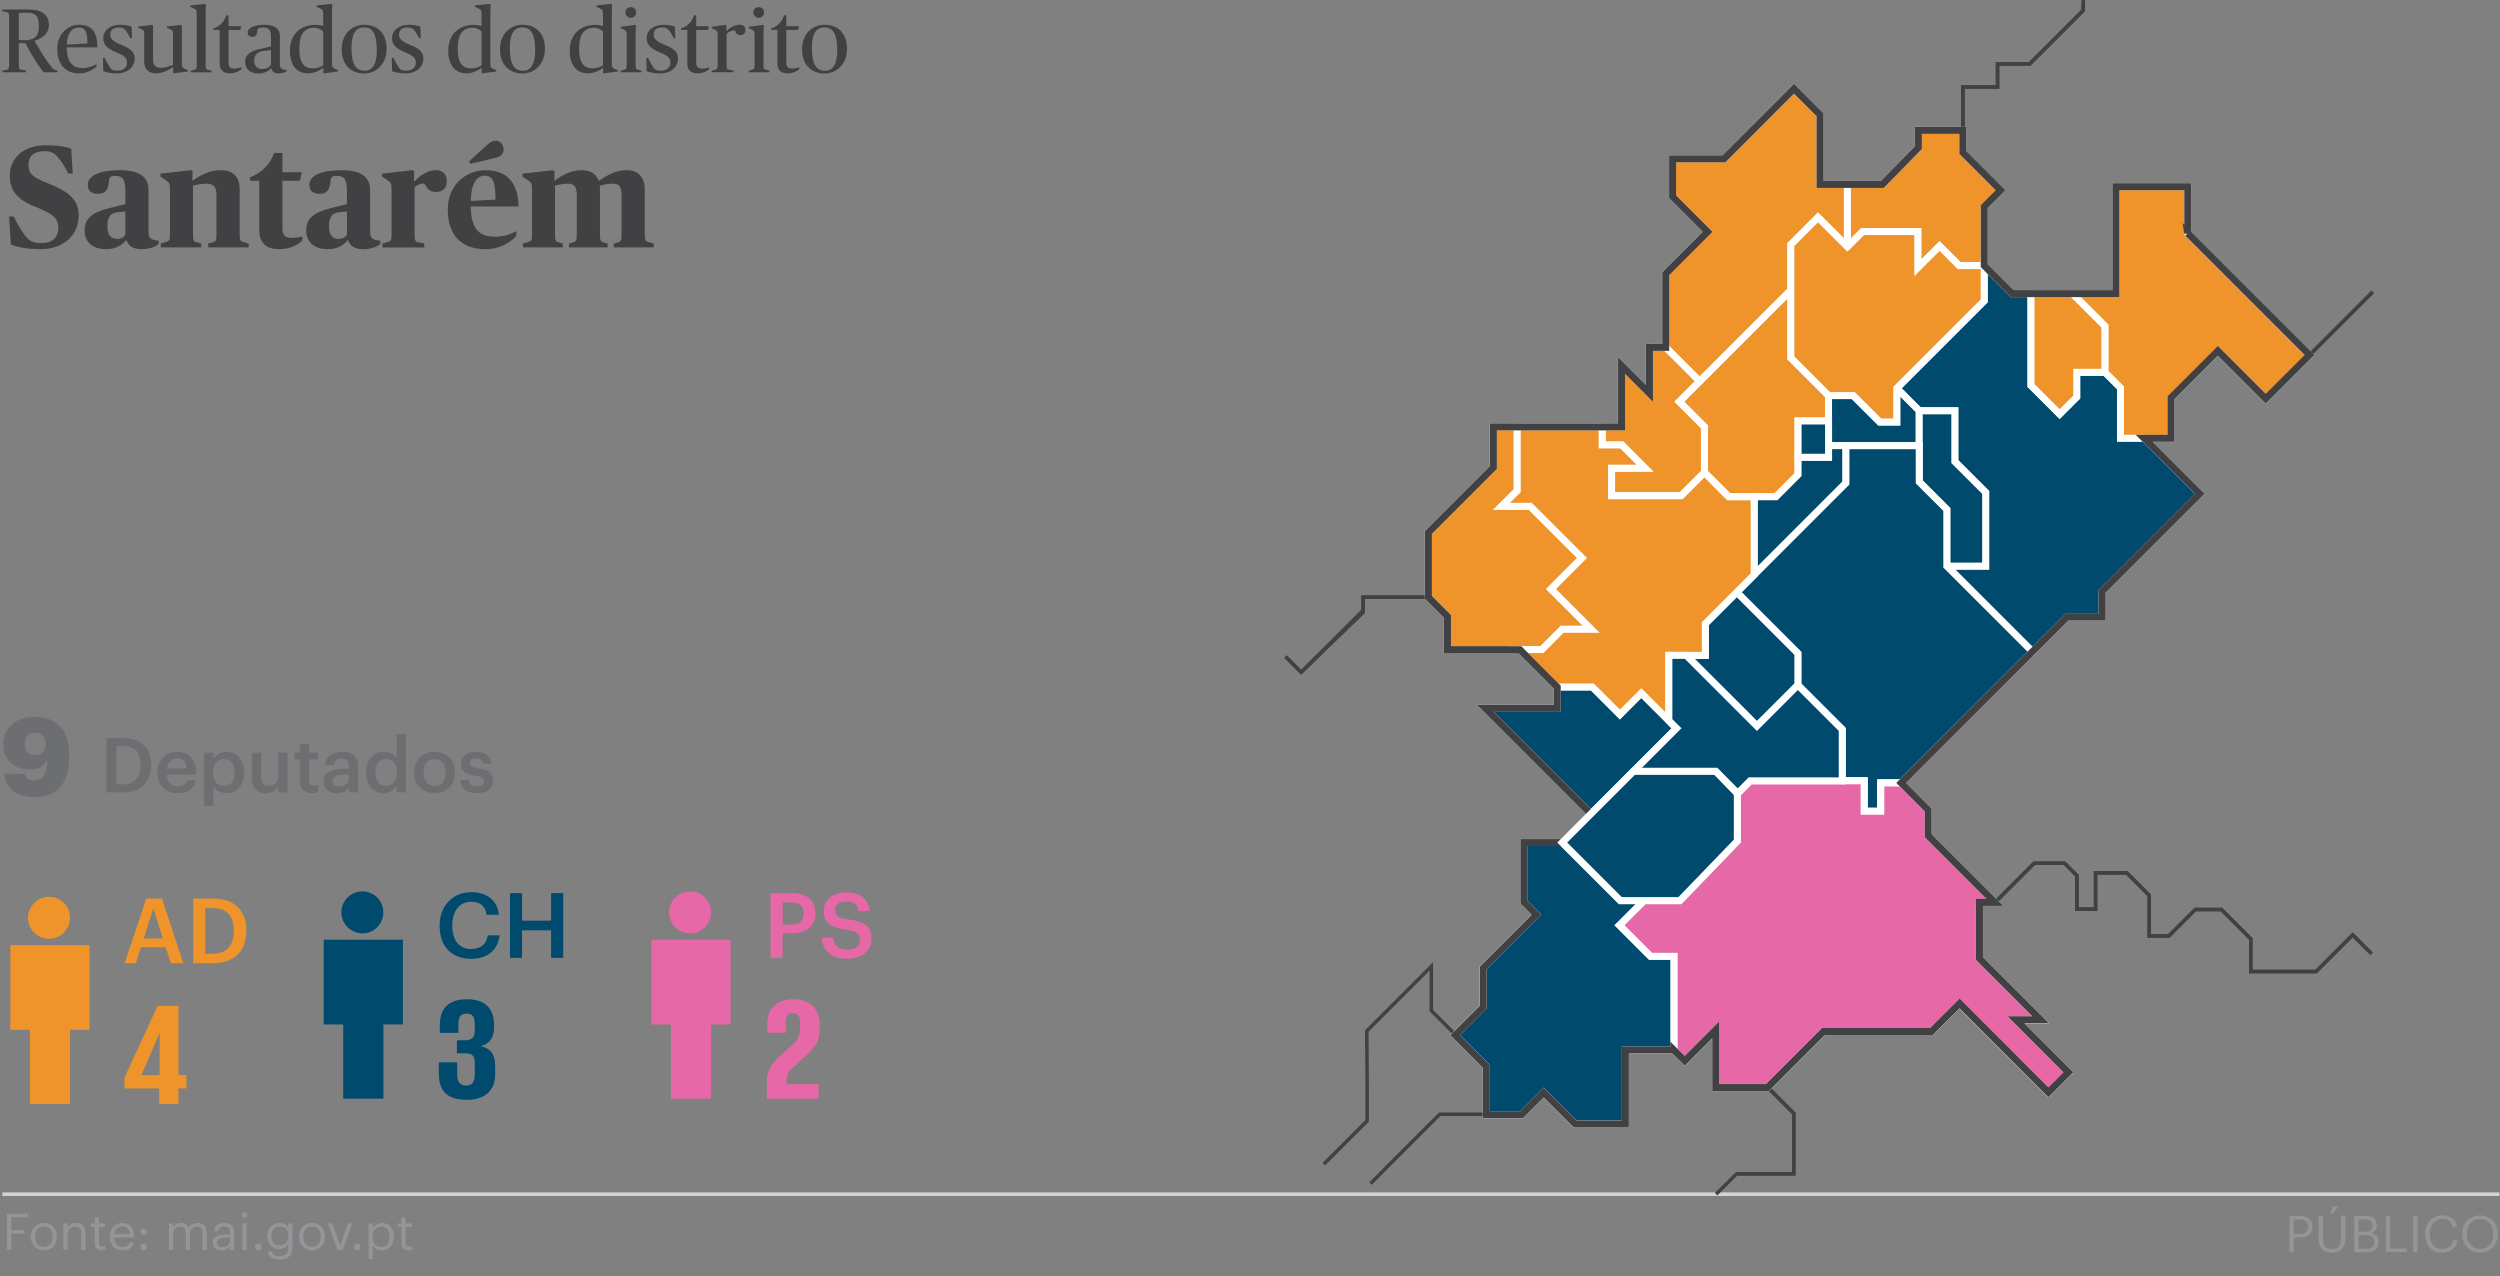 <?xml version="1.0" encoding="UTF-8"?><svg id="vip" xmlns="http://www.w3.org/2000/svg" width="690" height="352.18" viewBox="0 0 690 352.18"><rect x="0" y="0" width="690" height="352.18" fill="#808080" stroke="none"/><defs><style>.cls-1,.cls-2{fill:#004a6e;}.cls-3,.cls-4,.cls-5,.cls-6,.cls-2{stroke-width:1.93px;}.cls-3,.cls-7,.cls-8{fill:none;}.cls-3,.cls-8{stroke:#414042;}.cls-4,.cls-5,.cls-7,.cls-6,.cls-2{stroke-miterlimit:10;}.cls-4,.cls-5,.cls-6,.cls-2{stroke:#fff;}.cls-4,.cls-5,.cls-9{fill:#e768a7;}.cls-5{stroke-linecap:round;}.cls-7{stroke:#d1d3d4;}.cls-6,.cls-10{fill:#ef932b;}.cls-11{fill:#939598;}.cls-8{stroke-width:.97px;}.cls-12{fill:#6d6e71;}.cls-13{fill:#414042;}</style></defs><path class="cls-13" d="M.63,19.51l1.12-.22c.57-.1.77-.25.77-1.5V4.81c0-1.25-.2-1.37-.77-1.5l-1.12-.23v-.45h7.15c3.95,0,5.72,1.5,5.72,4.4,0,1.85-1.37,3.45-3.97,4.22v.08c1.32,2.32,3.32,5.55,4.77,7.32.27.35.55.58,1.02.7l.52.15v.45h-3.85c-1.82-2.4-3.65-5.37-4.97-8.05h-1.82v5.87c0,1.25.1,1.38.77,1.5l1.17.22v.45H.63v-.45ZM10.72,7.29c0-3.05-1.02-3.8-3.27-3.8-1.07,0-1.82.08-2.25.17v7.35s.72.1,1.42.1c2.9,0,4.1-1.1,4.1-3.82Z"/><path class="cls-13" d="M15.8,13.46c0-4,2.82-6.62,6.07-6.62s5,1.7,5,6.22h-8.47c.02,4.12,1.75,5.72,4.27,5.72,1.87,0,3.02-.6,3.95-1.05v.7c-.67.55-2.4,1.82-4.75,1.82-4.07,0-6.07-2.75-6.07-6.8ZM18.4,12.31l5.72-.3c0-3-.48-4.42-2.35-4.42s-3.2,1.47-3.37,4.72Z"/><path class="cls-13" d="M28.5,19.66l-.08-3.67h.5c.4.97.8,1.6,1.3,2.4.52.85.95,1.12,2.25,1.12,1.5,0,2.6-.85,2.6-2.22s-.92-2.02-2.95-2.85c-2.12-.85-3.62-1.9-3.62-3.85,0-2.32,2.05-3.75,4.62-3.75,1.35,0,2.35.2,3.2.53l.1,3.17h-.45c-.4-.85-.77-1.47-1.25-2.1-.6-.75-1.15-.85-1.9-.85-1.62,0-2.4.72-2.4,1.95,0,1.12.88,1.97,2.92,2.77,2.32.9,3.82,1.88,3.82,3.8,0,2.35-1.87,4.15-4.95,4.15-1.4,0-2.72-.25-3.72-.6Z"/><path class="cls-13" d="M39.8,16.98v-7.65c0-.92-.1-.95-.65-1.2l-1-.45v-.37l3.85-.43.25.2v9.4c0,1.45.65,2.25,2.12,2.25,1.2,0,2.47-.47,3.37-.8v-8.6c0-.92-.08-.95-.65-1.2l-1-.45v-.37l3.85-.43.25.2v10.32c0,1.12.15,1.28.73,1.55l.92.42v.35l-3.9.52-.18-.15.05-1.55h-.1c-1.3.88-2.9,1.7-4.6,1.7-2.07,0-3.32-1.15-3.32-3.27Z"/><path class="cls-13" d="M52.65,19.53l1-.28c.48-.12.65-.32.65-1.3V3.71c0-1-.17-1.05-.72-1.32l-1.05-.5v-.4l4.15-.4.17.15s-.1,1.3-.1,2.97v13.75c0,1.05.15,1.17.65,1.3l1,.28v.42h-5.75v-.42Z"/><path class="cls-13" d="M60.62,17.63v-9.37h-1.72v-.42c1.67-.52,2.9-1.7,3.57-3.6h.6v3h3.5l-.25,1.02h-3.25v9.12c0,1.07.52,1.55,1.65,1.55.72,0,1.45-.18,1.95-.33v.5c-.45.35-1.57,1.15-3.22,1.15-1.55,0-2.82-.72-2.82-2.62Z"/><path class="cls-13" d="M67.65,16.96c0-2.05,1.95-2.92,3.57-3.3l3.57-.85v-2.57c0-1.67-.25-2.65-2.32-2.65-1.07,0-1.37.25-1.47.97-.12.9-.25,1.62-1.32,1.62-.95,0-1.32-.6-1.32-1.22,0-1.55,2.57-2.12,4.62-2.12,2.95,0,4.27,1.1,4.27,3.25v7.7c0,.65.17,1.05.65,1.3.27.15.67.2,1.2.23v.37c-.38.28-1.3.58-2.15.58-1.25,0-1.9-.62-2.05-1.45h-.12c-.6.82-1.97,1.47-3.4,1.47-2.3,0-3.72-1.17-3.72-3.32ZM74.8,17.88v-4.05l-1.9.2c-1.62.17-2.75.85-2.75,2.72,0,1.45.85,2.3,2.27,2.3,1.17,0,2.02-.55,2.37-1.17Z"/><path class="cls-13" d="M80.02,13.98c0-4.87,3.37-7.12,6.92-7.12,1.02,0,1.77.15,2.27.3,0,0-.02-1-.02-1.9v-1.55c0-1-.18-1.05-.73-1.32l-1.05-.5v-.4l4.12-.4.18.15s-.08,1.05-.08,2.97v13.2c0,1.12.15,1.28.73,1.55l.92.42v.35l-3.9.52-.17-.15.05-1.33h-.1c-1.05.8-2.6,1.47-4.22,1.47-2.37,0-4.92-1.52-4.92-6.27ZM89.2,18.06v-9.35c-.55-.53-1.3-1.05-2.42-1.05-2.57,0-4.17,1.55-4.17,5.82,0,3.8,1.32,5.4,3.7,5.4,1.5,0,2.32-.55,2.9-.82Z"/><path class="cls-13" d="M94.3,13.58c0-4.37,3-6.75,6.2-6.75,3.5,0,6.2,2.17,6.2,6.6s-3,6.85-6.2,6.85c-3.5,0-6.2-2.27-6.2-6.7ZM104,13.78c0-4.47-1.17-6.2-3.57-6.2-2.22,0-3.42,1.67-3.42,5.65,0,4.47,1.2,6.3,3.6,6.3,2.22,0,3.4-1.77,3.4-5.75Z"/><path class="cls-13" d="M108.2,19.66l-.08-3.67h.5c.4.97.8,1.6,1.3,2.4.52.85.95,1.12,2.25,1.12,1.5,0,2.6-.85,2.6-2.22s-.92-2.02-2.95-2.85c-2.12-.85-3.62-1.9-3.62-3.85,0-2.32,2.05-3.75,4.62-3.75,1.35,0,2.35.2,3.2.53l.1,3.17h-.45c-.4-.85-.77-1.47-1.25-2.1-.6-.75-1.15-.85-1.9-.85-1.62,0-2.4.72-2.4,1.95,0,1.12.88,1.97,2.92,2.77,2.32.9,3.82,1.88,3.82,3.8,0,2.35-1.87,4.15-4.95,4.15-1.4,0-2.72-.25-3.72-.6Z"/><path class="cls-13" d="M123.72,13.98c0-4.87,3.37-7.12,6.92-7.12,1.02,0,1.77.15,2.27.3,0,0-.02-1-.02-1.9v-1.55c0-1-.18-1.05-.73-1.32l-1.05-.5v-.4l4.12-.4.18.15s-.08,1.05-.08,2.97v13.2c0,1.12.15,1.28.73,1.55l.92.42v.35l-3.9.52-.17-.15.05-1.33h-.1c-1.05.8-2.6,1.47-4.22,1.47-2.37,0-4.92-1.52-4.92-6.27ZM132.9,18.06v-9.35c-.55-.53-1.3-1.05-2.42-1.05-2.57,0-4.17,1.55-4.17,5.82,0,3.8,1.32,5.4,3.7,5.4,1.5,0,2.32-.55,2.9-.82Z"/><path class="cls-13" d="M138,13.58c0-4.37,3-6.75,6.2-6.75,3.5,0,6.2,2.17,6.2,6.6s-3,6.85-6.2,6.85c-3.5,0-6.2-2.27-6.2-6.7ZM147.7,13.78c0-4.47-1.17-6.2-3.57-6.2-2.22,0-3.42,1.67-3.42,5.65,0,4.47,1.2,6.3,3.6,6.3,2.22,0,3.4-1.77,3.4-5.75Z"/><path class="cls-13" d="M157.25,13.98c0-4.87,3.37-7.12,6.92-7.12,1.02,0,1.77.15,2.27.3,0,0-.02-1-.02-1.9v-1.55c0-1-.18-1.05-.73-1.32l-1.05-.5v-.4l4.12-.4.18.15s-.08,1.05-.08,2.97v13.2c0,1.12.15,1.28.73,1.55l.92.42v.35l-3.9.52-.17-.15.05-1.33h-.1c-1.05.8-2.6,1.47-4.22,1.47-2.37,0-4.92-1.52-4.92-6.27ZM166.42,18.06v-9.35c-.55-.53-1.3-1.05-2.42-1.05-2.57,0-4.17,1.55-4.17,5.82,0,3.8,1.32,5.4,3.7,5.4,1.5,0,2.32-.55,2.9-.82Z"/><path class="cls-13" d="M171.32,19.53l1-.28c.48-.12.65-.32.65-1.3v-8.37c0-1-.12-1.05-.72-1.35l-.92-.48v-.35l4.02-.53.17.1s-.1,1.07-.1,2.35v8.62c0,1.05.15,1.17.65,1.3l1,.28v.42h-5.75v-.42ZM172.6,3.44c0-.8.67-1.47,1.5-1.47s1.5.67,1.5,1.47-.67,1.47-1.5,1.47-1.5-.7-1.5-1.47Z"/><path class="cls-13" d="M178.47,19.66l-.08-3.67h.5c.4.97.8,1.6,1.3,2.4.52.85.95,1.12,2.25,1.12,1.5,0,2.6-.85,2.6-2.22s-.92-2.02-2.95-2.85c-2.12-.85-3.62-1.9-3.62-3.85,0-2.32,2.05-3.75,4.62-3.75,1.35,0,2.35.2,3.2.53l.1,3.17h-.45c-.4-.85-.77-1.47-1.25-2.1-.6-.75-1.15-.85-1.9-.85-1.62,0-2.4.72-2.4,1.95,0,1.12.88,1.97,2.92,2.77,2.32.9,3.82,1.88,3.82,3.8,0,2.35-1.87,4.15-4.95,4.15-1.4,0-2.72-.25-3.72-.6Z"/><path class="cls-13" d="M189.7,17.63v-9.37h-1.72v-.42c1.67-.52,2.9-1.7,3.57-3.6h.6v3h3.5l-.25,1.02h-3.25v9.12c0,1.07.52,1.55,1.65,1.55.72,0,1.45-.18,1.95-.33v.5c-.45.35-1.57,1.15-3.22,1.15-1.55,0-2.82-.72-2.82-2.62Z"/><path class="cls-13" d="M196.42,19.53l1-.28c.48-.12.65-.32.65-1.3v-8.37c0-1-.12-1.05-.72-1.35l-.92-.48v-.35l3.9-.53.17.15-.05,1.5h.1c.87-.88,2.32-1.7,3.55-1.7,1.02,0,1.62.53,1.62,1.47s-.6,1.42-1.32,1.42c-.9,0-1.17-.42-1.38-.95-.12-.35-.2-.42-.42-.42-.5,0-1.62.52-2.07,1.02v8.57c0,1.05.15,1.2.65,1.3l1.25.28v.42h-6v-.42Z"/><path class="cls-13" d="M206.62,19.53l1-.28c.48-.12.65-.32.65-1.3v-8.37c0-1-.12-1.05-.72-1.35l-.92-.48v-.35l4.02-.53.17.1s-.1,1.07-.1,2.35v8.62c0,1.05.15,1.17.65,1.3l1,.28v.42h-5.75v-.42ZM207.9,3.44c0-.8.67-1.47,1.5-1.47s1.5.67,1.5,1.47-.67,1.47-1.5,1.47-1.5-.7-1.5-1.47Z"/><path class="cls-13" d="M214.57,17.63v-9.37h-1.72v-.42c1.67-.52,2.9-1.7,3.57-3.6h.6v3h3.5l-.25,1.02h-3.25v9.12c0,1.07.52,1.55,1.65,1.55.72,0,1.45-.18,1.95-.33v.5c-.45.35-1.57,1.15-3.22,1.15-1.55,0-2.82-.72-2.82-2.62Z"/><path class="cls-13" d="M221.37,13.58c0-4.37,3-6.75,6.2-6.75,3.5,0,6.2,2.17,6.2,6.6s-3,6.85-6.2,6.85c-3.5,0-6.2-2.27-6.2-6.7ZM231.07,13.78c0-4.47-1.17-6.2-3.57-6.2-2.22,0-3.42,1.67-3.42,5.65,0,4.47,1.2,6.3,3.6,6.3,2.22,0,3.4-1.77,3.4-5.75Z"/><line class="cls-7" x1=".65" y1="329.6" x2="689.85" y2="329.6"/><path class="cls-11" d="M1.91,334.97h5.86v1H3.13v3.54h3.61v.99h-3.61v4.48h-1.22v-10.02Z"/><path class="cls-11" d="M8.5,341.39v-.11c0-2.2,1.53-3.74,3.6-3.74s3.6,1.53,3.6,3.73v.11c0,2.21-1.53,3.74-3.61,3.74s-3.59-1.58-3.59-3.73ZM14.5,341.39v-.1c0-1.69-.94-2.79-2.4-2.79s-2.4,1.09-2.4,2.77v.11c0,1.67.91,2.76,2.4,2.76s2.4-1.11,2.4-2.76Z"/><path class="cls-11" d="M17.5,337.66h1.16v1.16c.34-.69,1.15-1.29,2.35-1.29,1.51,0,2.58.83,2.58,2.96v4.5h-1.16v-4.58c0-1.29-.55-1.86-1.72-1.86-1.08,0-2.05.69-2.05,2v4.44h-1.16v-7.33Z"/><path class="cls-11" d="M26.13,343.15v-4.51h-1.05v-.98h1.05v-1.67h1.16v1.67h1.71v.98h-1.71v4.4c0,.71.32,1.06.91,1.06.36,0,.64-.06.9-.15v.98c-.24.08-.52.15-.99.15-1.33,0-1.98-.78-1.98-1.93Z"/><path class="cls-11" d="M30.3,341.4v-.11c0-2.21,1.42-3.75,3.43-3.75,1.69,0,3.29,1.02,3.29,3.64v.38h-5.52c.06,1.67.85,2.59,2.35,2.59,1.13,0,1.79-.42,1.95-1.27h1.16c-.25,1.47-1.47,2.24-3.12,2.24-2.07,0-3.54-1.46-3.54-3.71ZM35.83,340.62c-.11-1.51-.9-2.12-2.1-2.12s-1.99.81-2.19,2.12h4.29Z"/><path class="cls-11" d="M38.77,340c0-.5.41-.9.9-.9s.9.39.9.9-.41.9-.9.9-.9-.39-.9-.9ZM38.77,344.16c0-.5.41-.9.9-.9s.9.39.9.9-.41.9-.9.9-.9-.39-.9-.9Z"/><path class="cls-11" d="M46.6,337.66h1.16v1.12c.34-.69,1.13-1.25,2.19-1.25.94,0,1.76.39,2.14,1.37.5-.95,1.6-1.37,2.51-1.37,1.32,0,2.47.78,2.47,2.91v4.54h-1.16v-4.62c0-1.29-.55-1.82-1.55-1.82-.95,0-1.93.64-1.93,1.96v4.48h-1.16v-4.62c0-1.29-.55-1.82-1.55-1.82-.95,0-1.93.64-1.93,1.96v4.48h-1.16v-7.33Z"/><path class="cls-11" d="M58.73,342.96c0-1.69,1.79-2.27,3.67-2.27h1.05v-.53c0-1.16-.45-1.65-1.57-1.65-1.01,0-1.57.42-1.68,1.32h-1.16c.15-1.67,1.48-2.28,2.9-2.28s2.67.57,2.67,2.62v4.83h-1.16v-.92c-.55.69-1.21,1.05-2.28,1.05-1.36,0-2.44-.66-2.44-2.16ZM63.45,342.43v-.91h-1.01c-1.47,0-2.55.36-2.55,1.44,0,.76.36,1.23,1.39,1.23,1.23,0,2.17-.63,2.17-1.76Z"/><path class="cls-11" d="M66.71,335.37c0-.42.35-.77.77-.77s.77.35.77.77-.35.77-.77.77-.77-.35-.77-.77ZM66.92,337.66h1.16v7.33h-1.16v-7.33Z"/><path class="cls-11" d="M70.37,344.16c0-.5.41-.9.9-.9s.9.39.9.9-.41.9-.9.9-.9-.39-.9-.9Z"/><path class="cls-11" d="M73.88,345.41h1.19c.17.84.87,1.28,2.12,1.28,1.44,0,2.35-.69,2.35-2.26v-1.06c-.42.71-1.42,1.39-2.48,1.39-1.92,0-3.33-1.46-3.33-3.47v-.1c0-1.99,1.4-3.64,3.42-3.64,1.22,0,1.98.59,2.4,1.3v-1.18h1.16v6.84c-.01,2.13-1.46,3.17-3.5,3.17-2.17,0-3.12-1.02-3.32-2.26ZM79.58,341.19v-.1c0-1.64-.9-2.59-2.33-2.59s-2.33,1.08-2.33,2.62v.11c0,1.6,1.02,2.55,2.25,2.55,1.36,0,2.4-.95,2.4-2.59Z"/><path class="cls-11" d="M82.51,341.39v-.11c0-2.2,1.53-3.74,3.6-3.74s3.6,1.53,3.6,3.73v.11c0,2.21-1.53,3.74-3.61,3.74s-3.59-1.58-3.59-3.73ZM88.5,341.39v-.1c0-1.69-.94-2.79-2.4-2.79s-2.4,1.09-2.4,2.77v.11c0,1.67.91,2.76,2.4,2.76s2.4-1.11,2.4-2.76Z"/><path class="cls-11" d="M90.47,337.66h1.26l2.17,6.15,2.14-6.15h1.21l-2.63,7.33h-1.48l-2.66-7.33Z"/><path class="cls-11" d="M97.69,344.16c0-.5.41-.9.9-.9s.9.39.9.9-.41.9-.9.9-.9-.39-.9-.9Z"/><path class="cls-11" d="M101.74,337.66h1.16v1.23c.42-.71,1.42-1.36,2.48-1.36,1.92,0,3.33,1.4,3.33,3.68v.11c0,2.24-1.32,3.78-3.33,3.78-1.2,0-2.06-.6-2.48-1.33v3.75h-1.16v-9.88ZM107.51,341.39v-.11c0-1.85-1.02-2.77-2.25-2.77-1.36,0-2.4.9-2.4,2.77v.11c0,1.88.98,2.76,2.41,2.76s2.24-.98,2.24-2.76Z"/><path class="cls-11" d="M110.77,343.15v-4.51h-1.05v-.98h1.05v-1.67h1.16v1.67h1.71v.98h-1.71v4.4c0,.71.32,1.06.91,1.06.36,0,.64-.06.9-.15v.98c-.24.08-.52.15-.99.15-1.33,0-1.98-.78-1.98-1.93Z"/><path class="cls-11" d="M631.88,335.58h2.84c1.92,0,3.5.84,3.5,2.93v.06c0,2.13-1.6,2.96-3.5,2.96h-1.62v4.08h-1.22v-10.02ZM634.81,340.56c1.43,0,2.2-.7,2.2-1.99v-.06c0-1.42-.84-1.95-2.2-1.95h-1.71v3.99h1.71Z"/><path class="cls-11" d="M639.93,341.94v-6.36h1.22v6.22c0,2.1.74,2.91,2.41,2.91s2.55-.64,2.55-3.1v-6.04h1.22v6.21c0,2.44-1.22,3.94-3.8,3.94-2.3,0-3.6-1.34-3.6-3.78ZM643.9,333.02h1.46l-1.37,1.78h-.87l.78-1.78Z"/><path class="cls-11" d="M649.76,335.58h3.01c1.86,0,3.22.62,3.22,2.59v.06c0,.91-.36,1.72-1.51,2.12,1.46.35,2,1.09,2,2.4v.06c0,1.89-1.29,2.8-3.29,2.8h-3.43v-10.02ZM652.77,339.96c1.47,0,2.03-.53,2.03-1.76v-.06c0-1.13-.66-1.6-2.06-1.6h-1.79v3.42h1.82ZM653.16,344.65c1.46,0,2.13-.64,2.13-1.86v-.06c0-1.23-.69-1.82-2.3-1.82h-2.04v3.74h2.21Z"/><path class="cls-11" d="M658.47,335.58h1.22v9.02h4.58v.99h-5.8v-10.02Z"/><path class="cls-11" d="M666.03,335.58h1.22v10.02h-1.22v-10.02Z"/><path class="cls-11" d="M669.35,340.66v-.11c0-2.97,1.99-5.11,4.71-5.11,2.09,0,3.85,1.11,4.06,3.28h-1.2c-.25-1.53-1.13-2.31-2.84-2.31-2.07,0-3.46,1.61-3.46,4.13v.11c0,2.55,1.29,4.09,3.45,4.09,1.64,0,2.77-.83,3.03-2.45h1.13c-.35,2.31-1.95,3.45-4.19,3.45-2.9,0-4.68-1.99-4.68-5.07Z"/><path class="cls-11" d="M679.57,340.66v-.11c0-2.84,1.99-5.08,4.93-5.08s4.89,2.24,4.89,5.06v.11c0,2.83-1.95,5.1-4.86,5.1s-4.96-2.27-4.96-5.07ZM688.13,340.61v-.11c0-2.24-1.32-4.06-3.63-4.06s-3.67,1.71-3.67,4.09v.11c0,2.42,1.61,4.08,3.7,4.08,2.23,0,3.6-1.68,3.6-4.1Z"/><path class="cls-12" d="M29.38,203.69h4.56c5.23,0,7.77,2.98,7.77,7.35v.19c0,4.37-2.54,7.47-7.81,7.47h-4.51v-15.01ZM33.81,216.5c3.36,0,4.98-1.93,4.98-5.25v-.17c0-3.23-1.47-5.19-5-5.19h-1.62v10.6h1.64Z"/><path class="cls-12" d="M43.43,213.33v-.17c0-3.4,2.33-5.67,5.46-5.67,2.73,0,5.19,1.62,5.19,5.54v.74h-8.04c.08,2.08,1.13,3.25,3.02,3.25,1.53,0,2.33-.61,2.52-1.68h2.46c-.36,2.31-2.23,3.57-5.04,3.57-3.23,0-5.56-2.12-5.56-5.58ZM51.56,212.07c-.13-1.89-1.09-2.73-2.67-2.73s-2.56,1.03-2.81,2.73h5.48Z"/><path class="cls-12" d="M56.35,207.72h2.54v1.76c.61-1.05,1.97-2,3.59-2,2.75,0,4.87,2.04,4.87,5.58v.17c0,3.53-2.04,5.67-4.87,5.67-1.74,0-3-.86-3.59-1.93v5.48h-2.54v-14.74ZM64.75,213.29v-.17c0-2.44-1.26-3.63-2.92-3.63-1.76,0-3.02,1.2-3.02,3.63v.17c0,2.46,1.2,3.61,3.04,3.61s2.9-1.26,2.9-3.61Z"/><path class="cls-12" d="M69.54,214.76v-7.03h2.54v6.74c0,1.66.69,2.42,2.16,2.42,1.36,0,2.56-.88,2.56-2.62v-6.53h2.54v10.98h-2.54v-1.72c-.55,1.07-1.7,1.93-3.49,1.93-2.16,0-3.78-1.24-3.78-4.16Z"/><path class="cls-12" d="M82.77,215.64v-6h-1.47v-1.91h1.47v-2.42h2.54v2.42h2.41v1.91h-2.41v5.77c0,.97.46,1.41,1.26,1.41.5,0,.88-.06,1.24-.21v2.02c-.4.15-.94.27-1.72.27-2.18,0-3.32-1.18-3.32-3.25Z"/><path class="cls-12" d="M89.3,215.66c0-2.56,2.48-3.48,5.63-3.48h1.36v-.57c0-1.47-.5-2.2-1.99-2.2-1.32,0-1.97.63-2.1,1.72h-2.46c.21-2.56,2.25-3.63,4.7-3.63s4.39,1.01,4.39,4.01v7.2h-2.5v-1.34c-.71.95-1.68,1.55-3.36,1.55-2.02,0-3.67-.97-3.67-3.25ZM96.29,214.86v-1.09h-1.3c-1.93,0-3.17.44-3.17,1.78,0,.92.5,1.53,1.76,1.53,1.55,0,2.71-.82,2.71-2.22Z"/><path class="cls-12" d="M101.04,213.39v-.17c0-3.51,2.08-5.73,4.93-5.73,1.78,0,2.9.82,3.51,1.91v-6.76h2.54v16.06h-2.54v-1.85c-.59,1.09-1.99,2.06-3.61,2.06-2.75,0-4.83-1.95-4.83-5.52ZM109.56,213.27v-.17c0-2.42-1.11-3.61-2.96-3.61s-2.96,1.3-2.96,3.67v.17c0,2.41,1.22,3.57,2.86,3.57,1.76,0,3.07-1.18,3.07-3.63Z"/><path class="cls-12" d="M114.31,213.33v-.17c0-3.4,2.41-5.67,5.65-5.67s5.63,2.25,5.63,5.61v.17c0,3.42-2.41,5.65-5.65,5.65s-5.63-2.25-5.63-5.58ZM122.98,213.29v-.15c0-2.27-1.13-3.65-3.02-3.65s-3.04,1.36-3.04,3.63v.17c0,2.25,1.11,3.65,3.04,3.65s3.02-1.41,3.02-3.65Z"/><path class="cls-12" d="M127.03,215.28h2.39c.13,1.11.69,1.76,2.18,1.76,1.36,0,1.97-.48,1.97-1.41s-.73-1.24-2.35-1.51c-2.9-.46-3.97-1.28-3.97-3.34,0-2.2,2.06-3.3,4.12-3.3,2.25,0,4.03.84,4.3,3.32h-2.35c-.21-1.01-.78-1.47-1.95-1.47-1.09,0-1.74.52-1.74,1.3s.52,1.11,2.27,1.41c2.58.4,4.12,1.03,4.12,3.36s-1.57,3.51-4.39,3.51-4.49-1.3-4.6-3.63Z"/><path class="cls-12" d="M1.2,213.6h5.64c.21,1.08.87,1.83,2.52,1.83,2.55,0,3.6-1.92,3.69-5.58-.93,1.47-2.22,2.52-4.86,2.52-4.11,0-7.26-2.37-7.26-6.93s3.36-7.56,8.82-7.56c6.39,0,9.39,4.29,9.39,10.5v.72c0,6.96-3.36,10.89-9.48,10.89-5.07,0-8.01-2.28-8.46-6.39ZM12.6,205.41c0-1.89-1.14-3.21-2.94-3.21s-2.85,1.32-2.85,3.15,1.08,3.06,2.85,3.06,2.94-1.29,2.94-3Z"/><path class="cls-10" d="M40.35,247.99h4.35l5.9,17.87h-3.45l-1.42-4.42h-6.82l-1.4,4.42h-3.12l5.97-17.87ZM39.67,259.01h5.27l-2.62-8.3-2.65,8.3Z"/><path class="cls-10" d="M53.32,247.99h5.42c6.22,0,9.25,3.55,9.25,8.75v.23c0,5.2-3.02,8.9-9.3,8.9h-5.37v-17.87ZM58.6,263.24c4,0,5.92-2.3,5.92-6.25v-.2c0-3.85-1.75-6.17-5.95-6.17h-1.92v12.62h1.95Z"/><path class="cls-10" d="M34.34,297.45l9.16-19.84h5.76v19.12h2.2v3.68h-2.2v4.32h-5.32v-4.32h-9.6v-2.96ZM39.02,296.73h5.04v-11.56h-.04l-5,11.56Z"/><rect class="cls-10" x="2.86" y="260.84" width="21.85" height="23.4"/><rect class="cls-10" x="8.24" y="279.77" width="11.09" height="24.96"/><path class="cls-10" d="M19.33,253.3c0-3.2-2.59-5.79-5.79-5.79s-5.8,2.59-5.8,5.79,2.6,5.8,5.8,5.8,5.79-2.59,5.79-5.8Z"/><path class="cls-9" d="M212.68,246.5h5.75c4,0,6.62,1.78,6.62,5.52v.1c0,3.77-2.72,5.45-6.55,5.45h-2.5v6.8h-3.32v-17.87ZM218.43,255.17c2.2,0,3.37-1.08,3.37-3.05v-.1c0-2.12-1.25-2.95-3.37-2.95h-2.42v6.1h2.42Z"/><path class="cls-9" d="M226.81,258.82h3.2c.23,1.8.95,3.3,3.97,3.3,1.97,0,3.37-1.1,3.37-2.75s-.82-2.27-3.72-2.75c-4.27-.58-6.3-1.88-6.3-5.22,0-2.92,2.5-5.12,6.22-5.12s6.15,1.75,6.5,5.17h-3.05c-.33-1.88-1.4-2.67-3.45-2.67s-3.07.97-3.07,2.35c0,1.45.6,2.17,3.7,2.62,4.2.57,6.37,1.77,6.37,5.35,0,3.1-2.62,5.52-6.57,5.52-4.87,0-6.92-2.42-7.17-5.8Z"/><path class="cls-9" d="M211.64,298.6c0-2.92,1.08-4.96,4.04-7.6l3.08-2.68c1.52-1.36,2.04-2.56,2.04-5.04v-1.12c0-2.04-.84-2.56-2-2.56s-1.92.6-1.92,2.6v2.84h-5.12v-2.56c0-4.24,2.72-6.68,7.24-6.68s7.24,2.56,7.24,7.12v.76c0,3.04-.56,4.72-3.36,7.28l-3.48,3.2c-1.32,1.24-2.32,2.16-2.32,3.96v1.12h8.84v4h-14.28v-4.64Z"/><rect class="cls-9" x="179.8" y="259.35" width="21.85" height="23.4"/><rect class="cls-9" x="185.17" y="278.28" width="11.09" height="24.96"/><path class="cls-9" d="M196.26,251.81c0-3.2-2.59-5.79-5.79-5.79s-5.8,2.59-5.8,5.79,2.6,5.8,5.8,5.8,5.79-2.59,5.79-5.8Z"/><path class="cls-1" d="M121.34,255.55v-.2c0-5.37,3.7-9.12,8.67-9.12,4.1,0,7.27,2.05,7.67,6.25h-3.37c-.38-2.37-1.7-3.6-4.27-3.6-3.15,0-5.2,2.45-5.2,6.45v.2c0,4.02,1.92,6.4,5.22,6.4,2.47,0,4.22-1.25,4.57-3.77h3.25c-.52,4.3-3.57,6.47-7.82,6.47-5.6,0-8.72-3.57-8.72-9.07Z"/><path class="cls-1" d="M140.76,246.5h3.32v7.6h8.02v-7.6h3.35v17.87h-3.35v-7.6h-8.02v7.6h-3.32v-17.87Z"/><path class="cls-1" d="M136.35,282.8v.88c0,2.96-1.44,4.48-3.72,5.08,2.76.52,4.04,2.32,4.04,5.36v2.36c0,4.2-2.52,7.08-7.84,7.08-5.68,0-7.72-2.72-7.72-7.32v-3.04h5.08v3.44c0,1.96.8,2.96,2.44,2.96,1.64.04,2.4-1.04,2.4-2.96v-3.4c0-1.8-.72-2.52-2.6-2.52h-2.32v-3.6h2.2c1.84,0,2.72-.76,2.72-2.56v-1.8c0-2.2-.72-3.04-2.24-3-1.56,0-2.28.8-2.28,2.88v2.44h-5.12v-2c0-4.44,2-7.28,7.52-7.28,5.2,0,7.44,2.76,7.44,7Z"/><rect class="cls-1" x="89.35" y="259.35" width="21.85" height="23.4"/><rect class="cls-1" x="94.73" y="278.28" width="11.09" height="24.96"/><path class="cls-1" d="M105.81,251.81c0-3.2-2.59-5.79-5.79-5.79s-5.8,2.59-5.8,5.79,2.6,5.8,5.8,5.8,5.79-2.59,5.79-5.8Z"/><path class="cls-13" d="M2.99,67.49l-.48-7.72h1.28c1.12,2.16,1.96,3.64,3,5.08,1.32,1.8,2.48,2.24,4.72,2.24,3.12,0,4.6-1.72,4.6-4.24,0-2.36-1.24-3.76-5.92-5.6-5.76-2.2-7.48-4.76-7.48-8.84,0-4.88,3.96-8.32,9.92-8.32,3.44,0,5.56.4,7.04.96l.4,6.84h-1.24c-1.04-2.08-1.64-3.04-2.8-4.4-1.04-1.28-1.76-1.76-3.92-1.76-2.76,0-4.24,1.4-4.24,3.76,0,2.2.76,3.36,5.4,5.12,6.16,2.4,8.44,4.84,8.44,8.84,0,5.12-3.76,9.32-10.56,9.32-3.72,0-6.56-.6-8.16-1.28Z"/><path class="cls-13" d="M23.35,63.5c0-3.52,2.68-5.08,7.2-6.16l4.04-1v-3.48c0-3.32-.64-4.32-2.84-4.32-1.2,0-1.6.32-1.68,1.44-.2,2.52-1.04,3.52-3.12,3.52-1.76,0-2.72-.92-2.72-2.48,0-2.56,3.28-4.04,8.84-4.04,5,0,7.92,1.56,7.92,5.48v11.08c0,1.48.16,2.08.92,2.48.52.28,1.32.36,1.88.4v.96c-.76.6-2.36,1.4-4.68,1.4s-3.72-.88-4.16-2.44h-.2c-1,1.28-2.8,2.44-5.4,2.44-3.76,0-6-1.92-6-5.28ZM34.59,64.77v-6.4l-1.84.16c-2.04.16-3.12,1.08-3.12,3.96,0,2.6,1.16,3.44,2.72,3.44,1.12,0,1.88-.48,2.24-1.16Z"/><path class="cls-13" d="M44.39,67.21l1.04-.28c1.32-.36,1.48-.56,1.48-2.28v-12.44c0-1.72-.2-1.84-1.32-2.6l-1.32-.88v-.8l8.44-.96.44.28-.08,2.56h.16c2.12-1.52,4.76-2.84,7.68-2.84,3.4,0,5.24,1.76,5.24,5.36v12.32c0,1.76.16,1.96,1.44,2.28l1.04.28v1.08h-11.16v-1.08l.96-.24c1.2-.32,1.32-.44,1.32-2.32v-10.76c0-2.44-.88-3.2-2.76-3.2-1.4,0-2.84.32-3.72.52v13.44c0,1.92.12,2,1.32,2.32l.96.24v1.08h-11.16v-1.08Z"/><path class="cls-13" d="M71.55,63.25v-13.36h-2.52v-.96c3.12-1.2,5.52-3.52,6.64-6.72h2.28v5.32h5.32l-.52,2.36h-4.8v12.96c0,2,.6,2.8,2.6,2.8.96,0,2.16-.2,2.88-.36v1.12c-.96.88-2.96,2.36-6.32,2.36-3.6,0-5.56-1.6-5.56-5.52Z"/><path class="cls-13" d="M84.51,63.5c0-3.52,2.68-5.08,7.2-6.16l4.04-1v-3.48c0-3.32-.64-4.32-2.84-4.32-1.2,0-1.6.32-1.68,1.44-.2,2.52-1.04,3.52-3.12,3.52-1.76,0-2.72-.92-2.72-2.48,0-2.56,3.28-4.04,8.84-4.04,5,0,7.92,1.56,7.92,5.48v11.08c0,1.48.16,2.08.92,2.48.52.28,1.32.36,1.88.4v.96c-.76.6-2.36,1.4-4.68,1.4s-3.72-.88-4.16-2.44h-.2c-1,1.28-2.8,2.44-5.4,2.44-3.76,0-6-1.92-6-5.28ZM95.75,64.77v-6.4l-1.84.16c-2.04.16-3.12,1.08-3.12,3.96,0,2.6,1.16,3.44,2.72,3.44,1.12,0,1.88-.48,2.24-1.16Z"/><path class="cls-13" d="M105.55,67.21l1.04-.28c1.32-.36,1.48-.56,1.48-2.28v-12.44c0-1.72-.2-1.84-1.32-2.6l-1.32-.88v-.8l8.44-.96.44.32-.08,2.76h.16c1.24-1.32,3.52-3.08,5.84-3.08,1.92,0,3.08,1.04,3.08,3s-1.2,3-2.76,3c-1.84,0-2.32-.56-3.08-1.8-.24-.44-.48-.52-.84-.52-.72,0-1.64.52-2.2,1.04v12.96c0,1.88.16,2.08,1.36,2.28l1.32.28v1.08h-11.56v-1.08Z"/><path class="cls-13" d="M123.59,57.82c0-6.96,5.16-10.84,10.44-10.84s8.96,2.76,9.08,10h-13.2c.12,6.56,2.6,8.36,6.72,8.36,2.48,0,4.36-.72,5.88-1.52v1.32c-1.4,1.56-4.44,3.64-8.48,3.64-6.96,0-10.44-4.16-10.44-10.96ZM129.47,44.5l5.24-4.72c.68-.64,1.4-.96,2.12-.96,1.24,0,2.16,1.2,2.16,2.4,0,.92-.52,1.92-1.84,2.24l-7.36,1.76-.32-.72ZM129.91,55.46l6.84-.36c0-4.84-.64-6.6-3.04-6.6-2.04,0-3.64,1.92-3.8,6.96Z"/><path class="cls-13" d="M144.31,67.21l1.04-.28c1.32-.36,1.48-.56,1.48-2.28v-12.44c0-1.72-.2-1.84-1.32-2.6l-1.32-.88v-.8l8.44-.96.44.32-.08,2.52h.16c2.12-1.52,4.56-2.84,7.36-2.84,2.48,0,3.96,1,4.72,2.88h.2c2.16-1.52,4.56-2.88,7.56-2.88s4.96,1.8,4.96,5.36v12.32c0,1.76.16,1.96,1.44,2.28l1.04.28v1.08h-11.04v-1.08l.92-.24c1.12-.32,1.24-.44,1.24-2.32v-10.76c0-2.36-.64-3.2-2.48-3.2-1.36,0-2.68.32-3.56.56.04.32.08.8.08,1.36v12.04c0,1.88.16,2,1.2,2.32l.92.24v1.08h-10.68v-1.08l.92-.24c1.08-.32,1.24-.44,1.24-2.32v-10.76c0-2.36-.64-3.2-2.48-3.2-1.36,0-2.64.32-3.52.52v13.44c0,1.92.16,2,1.24,2.32l.92.24v1.08h-11.04v-1.08Z"/><path class="cls-8" d="M378.29,326.65l4.56-4.6,5.86-5.86,8.66-8.66h22.71l6.12-6.11,8.7,8.71h13.81v-20.42h13.36l3,3,8.55-8.55v15.91h14.27l7.2,7.21v16.68h-15.77l-5.68,5.64"/><polyline class="cls-8" points="410.24 307.65 410.24 294.32 401.63 285.72"/><path class="cls-8" d="M479.31,323.96h15.76v-16.67l-7.21-7.21,15.47-15.45h29.79l7.74-7.73,24.51,24.51,5.51-5.51-14.48-14.48h6.83l-16.88-16.88v-15.47h4.27l10.81-10.81h8.4l3.4,3.4v9.26h5.15v-10h8.61l6.21,6.21v11.2h5.4l7.31-7.3h7.2l8.11,8.11v9.01h18.02l10.11-10.11,5.2,5.2"/><path class="cls-8" d="M365.37,321.3l11.97-11.95v-9.6l-.12-15.19.02-.03,17.81-17.81v12.21l6.7,6.7,7.72-7.71v-10.81l14.71-14.71-3.51-3.51v-16.42h10.61l7.9-7.9-29.12-29.12h19.81v-5.91l-10.3-10.31h-19.96v-9.15l-5.26-5.26h-18.11v4.2l-17.11,16.51-4.3-4.3"/><path class="cls-8" d="M654.85,80.58l-29.51,29.51-13.21-13.21-12.91,12.91v11.22h-7.41l15.31,15.31-5.58,5.58-21.35,21.34v7.11h-9.71l-45.73,45.73,7.45,7.46v7.11l18.41,18.41,10.81-10.81h8.4l3.4,3.4v9.26h5.15v-10h8.61l6.21,6.21v11.2h5.4l7.31-7.3h7.2l8.11,8.11v9.01h18.02l10.11-10.11,5.2,5.2"/><path class="cls-8" d="M574.97.94v1.92l-14.8,14.79h-8.85v6.36h-9.56v12.01h-12.26v4.76l-9.96,10.16h-17.18v-19.24l-7.18-7.18-19.35,19.35h-14.13v10.48l9.65,9.66-11.55,11.55v20.32h-4.5v12.71l-7.71-7.71v16.91h-35.33v11.2l-12.52,12.51-5.4,5.4v17.92h-18.11v3.6l-17.11,17.11-4.3-4.3"/><path class="cls-8" d="M654.85,80.56l-17.42,17.43-9.7-9.7-23.89-23.89v-12.86h-19.83v29.51h-28.61l-7.71-7.71v-16.31l4.5-4.5-10.42-10.41v-18.11h9.56v-6.36h8.85l14.8-14.8V0"/><polygon class="cls-6" points="509.89 50.9 509.89 68.12 501.77 60.01 494.27 67.52 494.27 80.14 469.13 105.28 459.72 95.87 459.72 75.54 471.28 63.98 461.61 54.31 461.61 43.83 475.76 43.83 495.11 24.47 502.3 31.65 502.3 50.9 509.89 50.9"/><polygon class="cls-6" points="459.72 95.86 469.13 105.26 463.52 110.87 470.42 117.78 470.42 130.4 464.02 136.8 444.8 136.8 444.8 129.2 454.01 129.2 447.61 122.79 442.2 122.79 442.2 117.78 447.51 117.78 447.51 100.87 455.23 108.58 455.23 95.87 455.23 95.87 459.72 95.87 459.72 95.86"/><polygon class="cls-6" points="504.68 109.18 504.68 116.19 496.27 116.19 496.27 131 490.17 137.11 477.15 137.11 470.45 130.4 470.45 117.78 463.54 110.87 494.27 80.14 494.27 98.76 504.68 109.18"/><polygon class="cls-6" points="504.68 109.18 504.68 116.19 496.27 116.19 496.27 131 490.17 137.11 477.15 137.11 470.45 130.4 470.45 117.78 463.54 110.87 494.27 80.14 494.27 98.76 504.68 109.18"/><polygon class="cls-6" points="552.15 52.5 547.64 57.01 547.64 73.33 540.73 73.33 535.32 67.92 529.31 73.93 529.31 63.92 514.09 63.92 509.89 68.12 509.89 50.9 519.5 50.9 529.46 40.74 529.46 35.98 541.73 35.98 541.73 42.08 552.15 52.5"/><polygon class="cls-6" points="637.42 97.99 625.34 110.08 612.12 96.87 599.2 109.78 599.2 120.99 585.26 120.99 585.26 107.1 580.94 102.78 580.94 90.01 571.97 81.05 583.99 81.05 583.99 51.53 603.83 51.53 603.83 64.4 637.42 97.99"/><polygon class="cls-2" points="607.12 136.31 580.18 163.25 580.18 170.37 570.47 170.37 560.96 179.87 537.32 156.24 548.04 156.24 548.04 135.91 539.53 127.4 539.53 113.37 529.71 113.37 523.5 107.16 547.63 83.03 547.63 73.33 555.34 81.04 560.54 81.04 560.54 106.37 568.45 114.28 573.16 109.56 573.16 102.75 580.92 102.75 585.25 107.08 585.25 120.99 591.79 120.99 607.12 136.31"/><polygon class="cls-6" points="580.94 90 580.94 102.76 573.18 102.76 573.18 109.58 568.47 114.29 560.56 106.38 560.56 81.05 571.97 81.05 580.94 90"/><polygon class="cls-2" points="529.71 113.39 529.71 123 504.68 123 504.68 109.18 511.49 109.18 518.81 116.49 523.51 116.49 523.51 107.17 529.71 113.39"/><polygon class="cls-2" points="548.04 135.91 548.04 156.25 537.32 156.25 537.32 140.63 529.71 133.01 529.71 113.39 539.53 113.39 539.53 127.41 548.04 135.91"/><polygon class="cls-2" points="509.49 133.31 484.16 158.64 484.16 137.11 490.17 137.11 496.27 131 496.27 126.2 504.68 126.2 504.68 122.99 509.49 122.99 509.49 133.31"/><polygon class="cls-2" points="524.7 216.12 519.09 216.12 519.09 223.93 514.49 223.93 514.49 215.52 508.46 215.52 508.46 201.33 496.21 189.09 496.21 180.33 479.34 163.46 484.15 158.65 509.48 133.32 509.48 123.01 529.71 123.01 529.71 133.01 537.32 140.61 537.32 156.24 560.96 179.87 524.7 216.12"/><polygon class="cls-2" points="496.21 180.33 496.21 189.09 484.92 200.38 465.41 180.88 470.66 180.88 470.66 172.12 479.33 163.46 496.21 180.33"/><polygon class="cls-6" points="425.57 179.29 431.18 173.68 439.2 173.68 428.08 162.57 436.64 154.01 422.36 139.74 414.45 139.74 418.76 135.44 418.76 117.8 412.14 117.78 412.14 129 394.22 146.92 394.22 164.85 399.48 170.11 399.48 179.27 419.46 179.29 425.57 179.29"/><polygon class="cls-4" points="570.87 295.97 565.35 301.48 540.83 276.96 533.08 284.7 503.27 284.7 487.8 300.17 473.53 300.17 473.53 284.25 464.97 292.81 461.97 289.8 461.97 263.98 455.5 263.98 446.9 255.38 453.7 248.58 463.63 248.58 479.5 232.13 479.5 219.05 483.05 215.5 514.5 215.5 514.5 223.91 519.1 223.91 519.1 216.1 524.71 216.1 532.17 223.56 532.17 230.67 550.59 249.1 546.32 249.1 546.32 264.57 563.21 281.47 556.38 281.47 570.87 295.97"/><polygon class="cls-5" points="570.87 295.97 565.35 301.48 540.83 276.96 533.08 284.7 503.27 284.7 487.8 300.17 473.53 300.17 473.53 284.25 464.97 292.81 461.97 289.8 461.97 263.98 455.5 263.98 446.9 255.38 453.7 248.58 463.63 248.58 479.5 232.13 479.5 219.05 483.05 215.5 514.5 215.5 514.5 223.91 519.1 223.91 519.1 216.1 524.71 216.1 532.17 223.56 532.17 230.67 550.59 249.1 546.32 249.1 546.32 264.57 563.21 281.47 556.38 281.47 570.87 295.97"/><polygon class="cls-2" points="462.72 201 449.84 213.88 439.09 224.63 409.95 195.49 429.78 195.49 429.78 189.58 439.48 189.58 447.09 197.19 453 191.27 462.72 201"/><polygon class="cls-4" points="461.97 263.98 461.97 289.82 448.6 289.82 448.6 310.24 434.79 310.24 426.08 301.53 419.96 307.65 410.24 307.65 410.24 294.32 401.63 285.72 409.35 278 409.35 267.19 424.07 252.47 420.56 248.96 420.56 232.54 431.18 232.54 447.23 248.58 453.71 248.58 446.91 255.38 455.52 263.98 461.97 263.98"/><polygon class="cls-2" points="461.97 263.98 461.97 289.82 448.6 289.82 448.6 310.24 434.79 310.24 426.08 301.53 419.96 307.65 410.24 307.65 410.24 294.32 401.63 285.72 409.35 278 409.35 267.19 424.07 252.47 420.56 248.96 420.56 232.54 431.18 232.54 447.23 248.58 453.71 248.58 446.91 255.38 455.52 263.98 461.97 263.98"/><polygon class="cls-6" points="484.15 137.12 484.15 158.65 470.68 172.12 470.68 180.88 460.61 180.88 460.61 198.9 453 191.3 447.09 197.21 439.48 189.6 429.78 189.6 419.46 179.29 425.57 179.29 431.18 173.68 439.2 173.68 428.08 162.57 436.64 154.01 422.36 139.74 414.45 139.74 418.76 135.44 418.76 117.81 442.19 117.81 442.19 122.82 447.6 122.82 454 129.22 444.78 129.22 444.78 136.83 464.01 136.83 470.42 130.42 477.12 137.13 484.15 137.13 484.15 137.12"/><rect class="cls-2" x="496.27" y="116.19" width="8.41" height="10.01"/><polygon class="cls-6" points="547.64 73.33 547.64 83.03 523.51 107.16 523.51 116.47 518.81 116.47 511.49 109.17 504.68 109.17 494.27 98.75 494.27 67.51 501.77 60 509.89 68.11 514.09 63.91 529.31 63.91 529.31 73.91 535.32 67.91 540.73 73.31 547.64 73.31 547.64 73.33"/><path class="cls-3" d="M603.83,64.4v-12.87h-19.84v29.52h-23.43v-.02h-5.21l-7.7-7.7h0v-16.33l4.51-4.5-10.42-10.42v-6.1h-12.27v4.76l-9.96,10.17h-17.19v-19.25l-7.19-7.18-19.35,19.36h-14.15v10.48l9.67,9.67-11.56,11.56v20.32h0s-4.49.01-4.49.01v12.71l-7.71-7.71v16.92h-5.32v.03h-23.44v-.03h-6.61v11.21l-17.93,17.93v17.93l5.26,5.26v9.16l19.98.02,10.31,10.31v5.89h-19.83l29.14,29.14-2.31,2.74-5.6,5.16h-10.62v16.43l3.5,3.51-14.72,14.72v10.81l-7.72,7.71,8.6,8.6v13.33h9.72l6.12-6.12,8.71,8.71h13.82v-20.43h13.36v-.02l3.01,3.01,8.56-8.56v15.92h14.28l15.47-15.48h29.81l7.75-7.74,24.52,24.53,5.52-5.52-14.49-14.5h6.84l-16.9-16.9v-15.48h4.27l-18.42-18.42v-7.11l-7.45-7.46,36.23-36.24,9.51-9.51h9.71v-7.11l26.94-26.94-15.34-15.32h7.41v-11.21l12.92-12.92,13.22,13.21,12.09-12.09-33.6-33.59Z"/><polygon class="cls-2" points="496.21 189.09 484.92 200.38 465.41 180.88 460.61 180.88 460.61 198.9 462.72 201 450.82 212.9 473.55 212.9 479.6 218.95 483.05 215.5 508.46 215.52 508.46 201.33 496.21 189.09"/><line class="cls-4" x1="450.77" y1="212.95" x2="450.82" y2="212.9"/><polygon class="cls-2" points="473.55 212.9 450.82 212.9 439.09 224.63 431.18 232.54 447.23 248.58 463.63 248.58 479.5 232.13 479.5 219.05 479.51 219.04 473.55 212.9"/></svg>